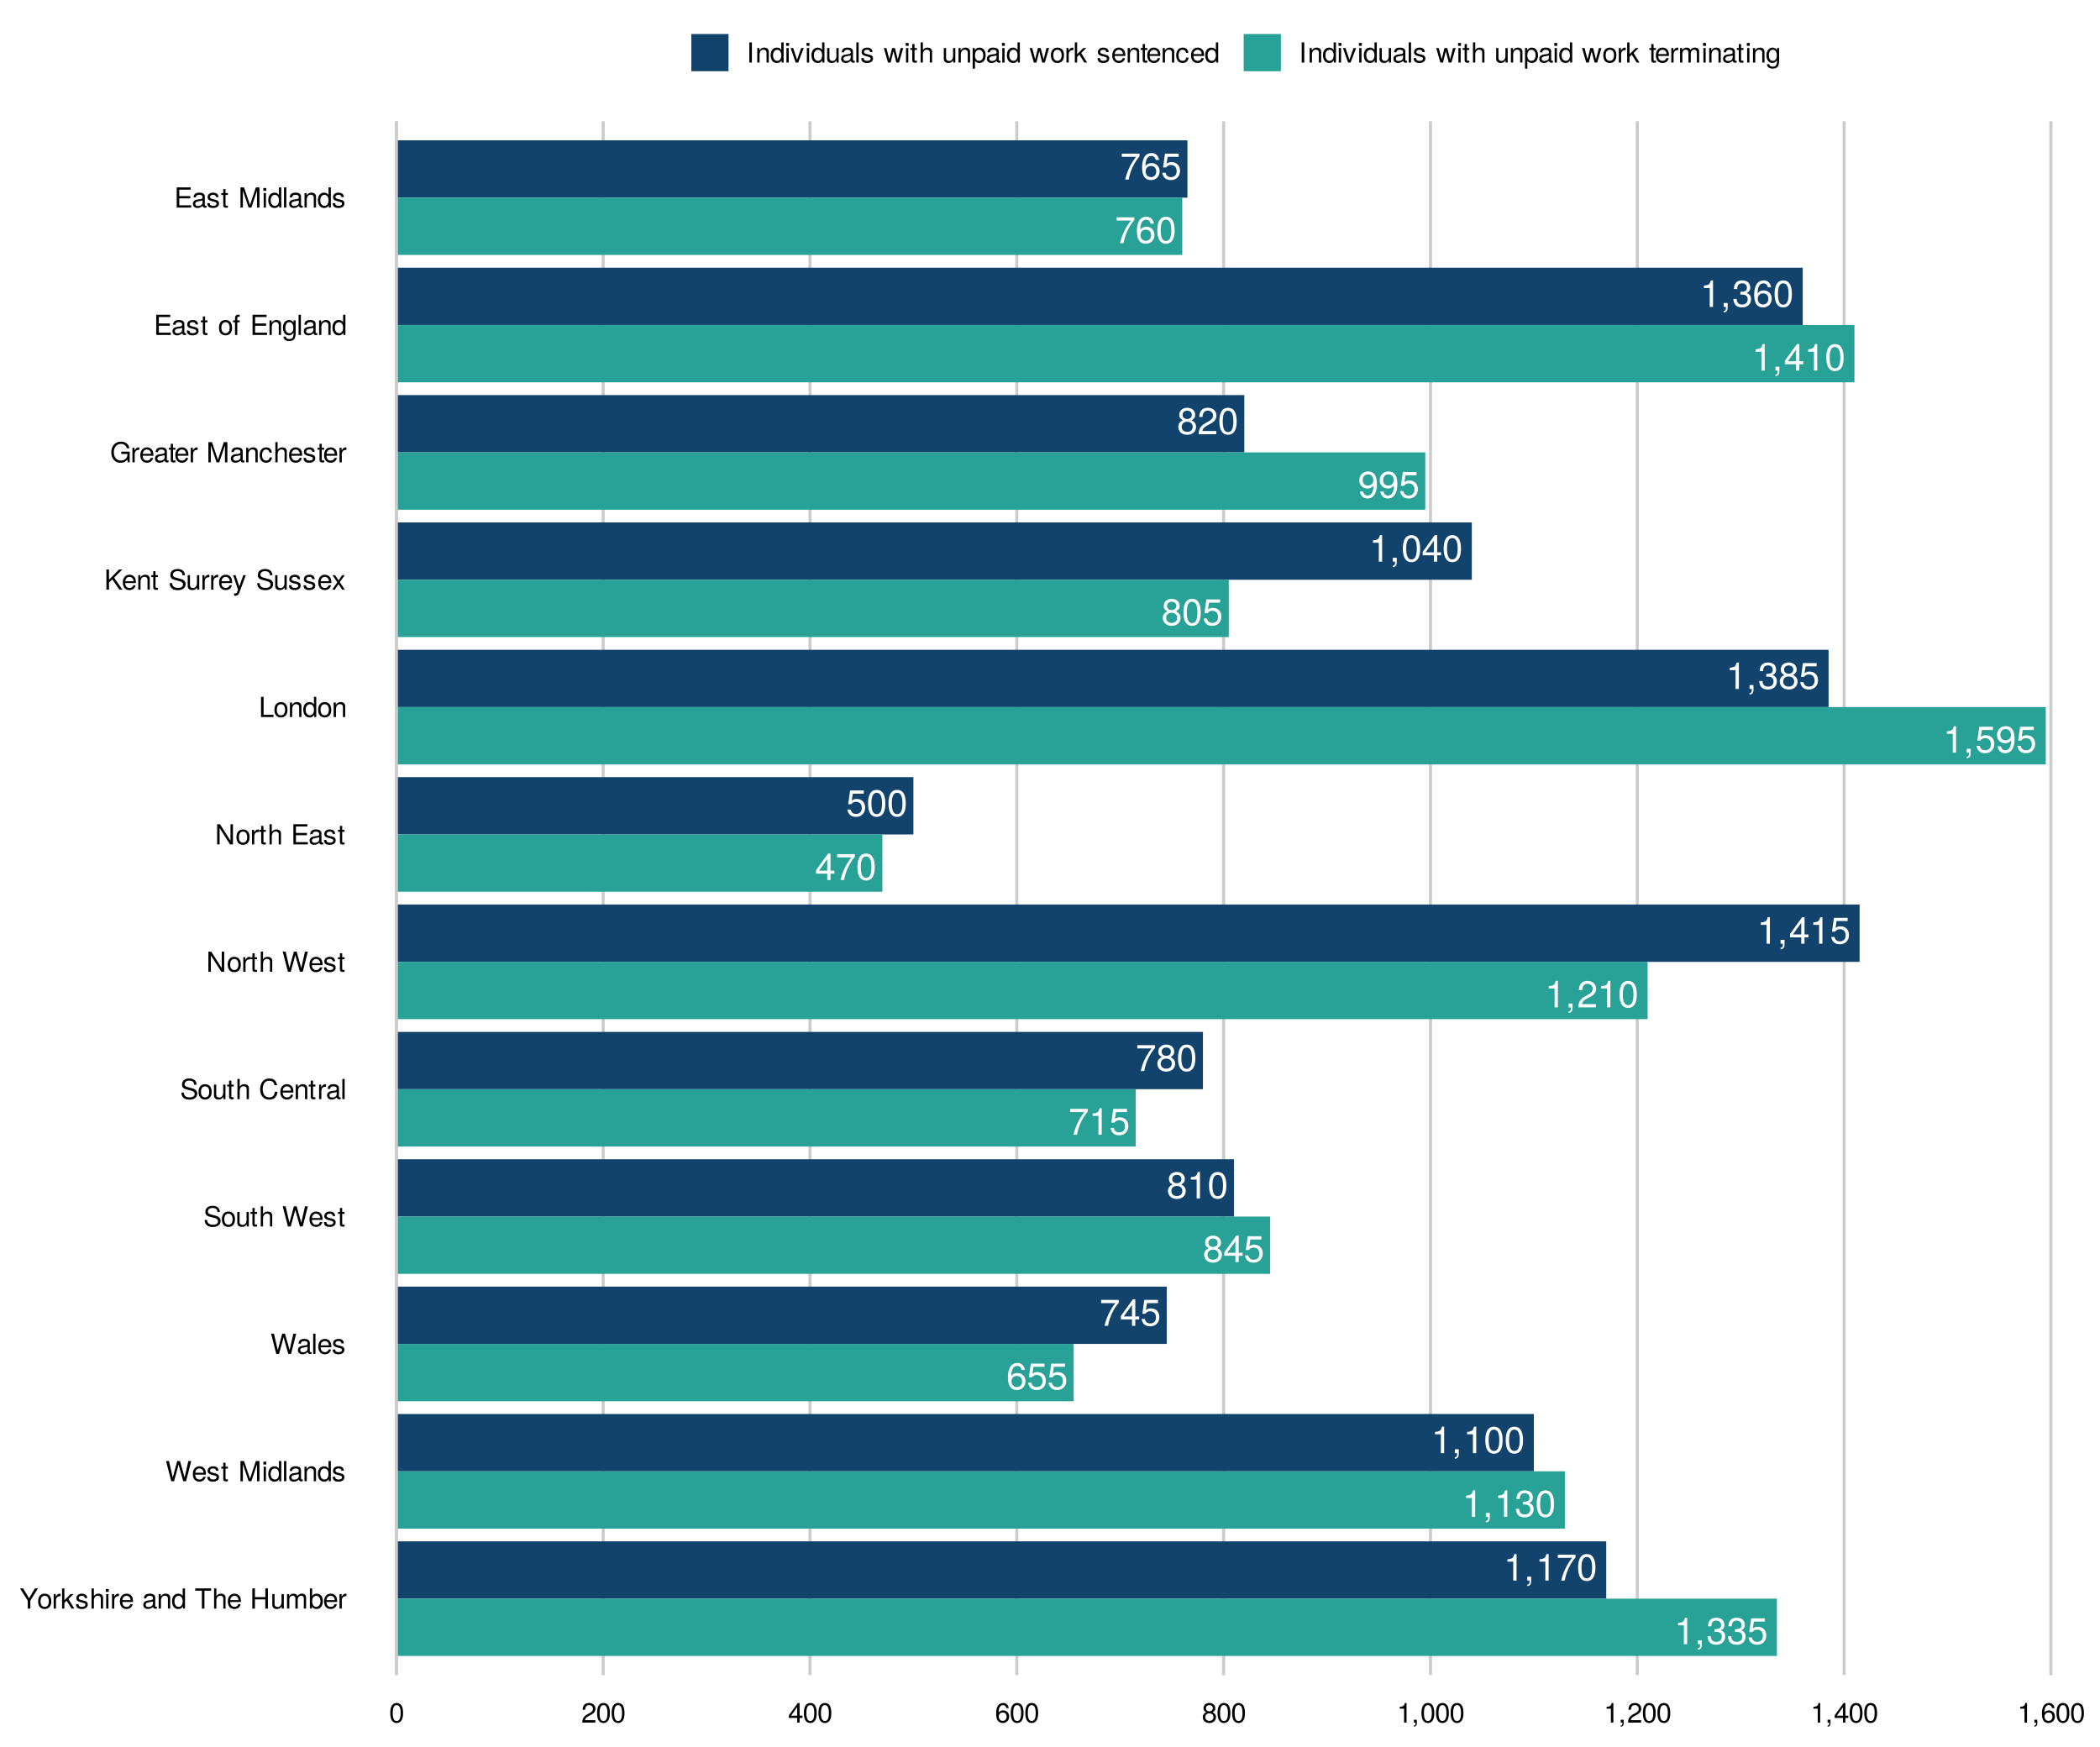 <?xml version="1.0" encoding="UTF-8"?>
<svg xmlns="http://www.w3.org/2000/svg" xmlns:xlink="http://www.w3.org/1999/xlink" width="720pt" height="599pt" viewBox="0 0 720 599" version="1.1">
<defs>
<g>
<symbol overflow="visible" id="glyph0-0">
<path style="stroke:none;" d=""/>
</symbol>
<symbol overflow="visible" id="glyph0-1">
<path style="stroke:none;" d="M 6.656 -7.938 L 6.656 -8.875 L 0.594 -8.875 L 0.594 -7.766 L 5.484 -7.766 C 3.688 -5.484 2.406 -2.844 1.766 0 L 2.969 0 C 3.469 -2.938 4.75 -5.672 6.656 -7.938 Z M 6.656 -7.938 "/>
</symbol>
<symbol overflow="visible" id="glyph0-2">
<path style="stroke:none;" d="M 6.562 -2.812 C 6.562 -4.5 5.406 -5.641 3.781 -5.641 C 2.891 -5.641 2.188 -5.297 1.703 -4.625 C 1.719 -6.844 2.438 -8.078 3.719 -8.078 C 4.516 -8.078 5.062 -7.578 5.25 -6.703 L 6.375 -6.703 C 6.156 -8.188 5.188 -9.078 3.797 -9.078 C 1.688 -9.078 0.547 -7.297 0.547 -4.141 C 0.547 -1.312 1.516 0.188 3.594 0.188 C 5.328 0.188 6.562 -1.031 6.562 -2.812 Z M 5.406 -2.719 C 5.406 -1.594 4.641 -0.812 3.609 -0.812 C 2.562 -0.812 1.766 -1.625 1.766 -2.797 C 1.766 -3.922 2.531 -4.641 3.641 -4.641 C 4.734 -4.641 5.406 -3.938 5.406 -2.719 Z M 5.406 -2.719 "/>
</symbol>
<symbol overflow="visible" id="glyph0-3">
<path style="stroke:none;" d="M 6.562 -3 C 6.562 -4.797 5.375 -5.969 3.641 -5.969 C 3 -5.969 2.484 -5.812 1.953 -5.422 L 2.312 -7.766 L 6.094 -7.766 L 6.094 -8.875 L 1.406 -8.875 L 0.734 -4.141 L 1.766 -4.141 C 2.297 -4.766 2.719 -4.984 3.422 -4.984 C 4.641 -4.984 5.406 -4.203 5.406 -2.859 C 5.406 -1.547 4.656 -0.812 3.422 -0.812 C 2.438 -0.812 1.844 -1.312 1.578 -2.328 L 0.453 -2.328 C 0.812 -0.531 1.844 0.188 3.453 0.188 C 5.281 0.188 6.562 -1.094 6.562 -3 Z M 6.562 -3 "/>
</symbol>
<symbol overflow="visible" id="glyph0-4">
<path style="stroke:none;" d="M 4.438 0 L 4.438 -9.078 L 3.703 -9.078 C 3.297 -7.672 3.047 -7.484 1.312 -7.266 L 1.312 -6.469 L 3.312 -6.469 L 3.312 0 Z M 4.438 0 "/>
</symbol>
<symbol overflow="visible" id="glyph0-5">
<path style="stroke:none;" d="M 2.453 0.203 L 2.453 -1.328 L 1.109 -1.328 L 1.109 0 L 1.875 0 L 1.875 0.234 C 1.875 1.109 1.719 1.375 1.109 1.391 L 1.109 1.875 C 2.016 1.875 2.453 1.312 2.453 0.203 Z M 2.453 0.203 "/>
</symbol>
<symbol overflow="visible" id="glyph0-6">
<path style="stroke:none;" d="M 6.469 -2.641 C 6.469 -3.734 6.031 -4.375 4.938 -4.75 C 5.781 -5.078 6.203 -5.672 6.203 -6.578 C 6.203 -8.141 5.172 -9.078 3.438 -9.078 C 1.609 -9.078 0.641 -8.078 0.594 -6.141 L 1.734 -6.141 C 1.75 -7.484 2.297 -8.094 3.453 -8.094 C 4.453 -8.094 5.062 -7.5 5.062 -6.547 C 5.062 -5.562 4.625 -5.172 2.828 -5.172 L 2.828 -4.219 L 3.438 -4.219 C 4.688 -4.219 5.328 -3.641 5.328 -2.625 C 5.328 -1.484 4.625 -0.812 3.438 -0.812 C 2.219 -0.812 1.609 -1.422 1.531 -2.734 L 0.406 -2.734 C 0.547 -0.719 1.547 0.188 3.406 0.188 C 5.266 0.188 6.469 -0.922 6.469 -2.641 Z M 6.469 -2.641 "/>
</symbol>
<symbol overflow="visible" id="glyph0-7">
<path style="stroke:none;" d="M 6.484 -4.359 C 6.484 -7.516 5.484 -9.078 3.516 -9.078 C 1.562 -9.078 0.547 -7.484 0.547 -4.438 C 0.547 -1.375 1.578 0.188 3.516 0.188 C 5.438 0.188 6.484 -1.375 6.484 -4.359 Z M 5.344 -4.469 C 5.344 -1.891 4.75 -0.75 3.5 -0.75 C 2.297 -0.75 1.703 -1.938 1.703 -4.422 C 1.703 -6.906 2.297 -8.078 3.516 -8.078 C 4.734 -8.078 5.344 -6.891 5.344 -4.469 Z M 5.344 -4.469 "/>
</symbol>
<symbol overflow="visible" id="glyph0-8">
<path style="stroke:none;" d="M 6.562 -2.562 C 6.562 -3.578 6.047 -4.281 5 -4.766 C 5.938 -5.344 6.25 -5.797 6.25 -6.656 C 6.25 -8.078 5.125 -9.078 3.516 -9.078 C 1.922 -9.078 0.797 -8.078 0.797 -6.656 C 0.797 -5.812 1.094 -5.344 2.016 -4.766 C 0.984 -4.281 0.469 -3.578 0.469 -2.578 C 0.469 -0.906 1.734 0.188 3.516 0.188 C 5.312 0.188 6.562 -0.906 6.562 -2.562 Z M 5.094 -6.625 C 5.094 -5.781 4.469 -5.219 3.516 -5.219 C 2.578 -5.219 1.938 -5.781 1.938 -6.641 C 1.938 -7.516 2.578 -8.078 3.516 -8.078 C 4.484 -8.078 5.094 -7.516 5.094 -6.625 Z M 5.406 -2.547 C 5.406 -1.469 4.641 -0.812 3.5 -0.812 C 2.391 -0.812 1.625 -1.484 1.625 -2.547 C 1.625 -3.609 2.391 -4.281 3.516 -4.281 C 4.641 -4.281 5.406 -3.609 5.406 -2.547 Z M 5.406 -2.547 "/>
</symbol>
<symbol overflow="visible" id="glyph0-9">
<path style="stroke:none;" d="M 6.547 -6.406 C 6.547 -7.953 5.344 -9.078 3.641 -9.078 C 1.781 -9.078 0.703 -8.125 0.641 -5.922 L 1.766 -5.922 C 1.859 -7.453 2.484 -8.094 3.594 -8.094 C 4.625 -8.094 5.391 -7.359 5.391 -6.391 C 5.391 -5.672 4.969 -5.062 4.156 -4.594 L 2.984 -3.922 C 1.094 -2.859 0.531 -2 0.438 0 L 6.469 0 L 6.469 -1.109 L 1.703 -1.109 C 1.812 -1.859 2.234 -2.328 3.344 -2.984 L 4.625 -3.672 C 5.891 -4.344 6.547 -5.297 6.547 -6.406 Z M 6.547 -6.406 "/>
</symbol>
<symbol overflow="visible" id="glyph0-10">
<path style="stroke:none;" d="M 6.656 -2.172 L 6.656 -3.188 L 5.312 -3.188 L 5.312 -9.078 L 4.484 -9.078 L 0.359 -3.359 L 0.359 -2.172 L 4.188 -2.172 L 4.188 0 L 5.312 0 L 5.312 -2.172 Z M 4.188 -3.188 L 1.344 -3.188 L 4.188 -7.156 Z M 4.188 -3.188 "/>
</symbol>
<symbol overflow="visible" id="glyph0-11">
<path style="stroke:none;" d="M 6.516 -4.75 C 6.516 -7.594 5.531 -9.078 3.453 -9.078 C 1.734 -9.078 0.484 -7.844 0.484 -6.062 C 0.484 -4.375 1.641 -3.234 3.281 -3.234 C 4.141 -3.234 4.766 -3.547 5.344 -4.25 C 5.344 -2.031 4.625 -0.812 3.328 -0.812 C 2.531 -0.812 1.984 -1.312 1.797 -2.172 L 0.672 -2.172 C 0.891 -0.688 1.875 0.188 3.25 0.188 C 5.375 0.188 6.516 -1.609 6.516 -4.75 Z M 5.281 -6.094 C 5.281 -4.984 4.5 -4.234 3.406 -4.234 C 2.312 -4.234 1.641 -4.938 1.641 -6.156 C 1.641 -7.312 2.406 -8.094 3.438 -8.094 C 4.484 -8.094 5.281 -7.266 5.281 -6.094 Z M 5.281 -6.094 "/>
</symbol>
<symbol overflow="visible" id="glyph1-0">
<path style="stroke:none;" d=""/>
</symbol>
<symbol overflow="visible" id="glyph1-1">
<path style="stroke:none;" d="M 6.281 -6.922 L 5.219 -6.922 L 3.25 -3.547 L 1.219 -6.922 L 0.125 -6.922 L 2.797 -2.719 L 2.797 0 L 3.672 0 L 3.672 -2.719 Z M 6.281 -6.922 "/>
</symbol>
<symbol overflow="visible" id="glyph1-2">
<path style="stroke:none;" d="M 4.844 -2.453 C 4.844 -4.172 4.016 -5.125 2.578 -5.125 C 1.188 -5.125 0.344 -4.156 0.344 -2.484 C 0.344 -0.812 1.172 0.141 2.594 0.141 C 3.984 0.141 4.844 -0.812 4.844 -2.453 Z M 4.016 -2.453 C 4.016 -1.297 3.469 -0.594 2.594 -0.594 C 1.703 -0.594 1.172 -1.281 1.172 -2.484 C 1.172 -3.688 1.703 -4.391 2.594 -4.391 C 3.484 -4.391 4.016 -3.703 4.016 -2.453 Z M 4.016 -2.453 "/>
</symbol>
<symbol overflow="visible" id="glyph1-3">
<path style="stroke:none;" d="M 3.047 -4.281 L 3.047 -5.094 C 2.922 -5.109 2.844 -5.125 2.75 -5.125 C 2.234 -5.125 1.844 -4.812 1.391 -4.078 L 1.391 -4.984 L 0.672 -4.984 L 0.672 0 L 1.453 0 L 1.453 -2.578 C 1.453 -3.703 1.828 -4.266 3.047 -4.281 Z M 3.047 -4.281 "/>
</symbol>
<symbol overflow="visible" id="glyph1-4">
<path style="stroke:none;" d="M 4.766 0 L 2.734 -3.266 L 4.469 -4.984 L 3.453 -4.984 L 1.344 -2.875 L 1.344 -6.922 L 0.547 -6.922 L 0.547 0 L 1.344 0 L 1.344 -1.938 L 2.109 -2.703 L 3.797 0 Z M 4.766 0 "/>
</symbol>
<symbol overflow="visible" id="glyph1-5">
<path style="stroke:none;" d="M 4.359 -1.391 C 4.359 -2.141 3.938 -2.516 2.953 -2.75 L 2.188 -2.922 C 1.547 -3.078 1.266 -3.281 1.266 -3.641 C 1.266 -4.094 1.688 -4.391 2.328 -4.391 C 2.969 -4.391 3.312 -4.109 3.328 -3.594 L 4.156 -3.594 C 4.156 -4.562 3.5 -5.125 2.359 -5.125 C 1.203 -5.125 0.453 -4.516 0.453 -3.594 C 0.453 -2.828 0.844 -2.453 2.031 -2.172 L 2.766 -1.984 C 3.312 -1.859 3.531 -1.688 3.531 -1.328 C 3.531 -0.859 3.062 -0.594 2.375 -0.594 C 1.656 -0.594 1.266 -0.766 1.156 -1.516 L 0.328 -1.516 C 0.359 -0.375 1 0.141 2.312 0.141 C 3.562 0.141 4.359 -0.438 4.359 -1.391 Z M 4.359 -1.391 "/>
</symbol>
<symbol overflow="visible" id="glyph1-6">
<path style="stroke:none;" d="M 4.609 0 L 4.609 -3.766 C 4.609 -4.594 4.016 -5.125 3.047 -5.125 C 2.344 -5.125 1.922 -4.906 1.453 -4.297 L 1.453 -6.922 L 0.672 -6.922 L 0.672 0 L 1.453 0 L 1.453 -2.75 C 1.453 -3.766 1.984 -4.422 2.797 -4.422 C 3.359 -4.422 3.828 -4.109 3.828 -3.453 L 3.828 0 Z M 4.609 0 "/>
</symbol>
<symbol overflow="visible" id="glyph1-7">
<path style="stroke:none;" d="M 1.453 0 L 1.453 -4.984 L 0.672 -4.984 L 0.672 0 Z M 1.562 -5.734 L 1.562 -6.719 L 0.562 -6.719 L 0.562 -5.734 Z M 1.562 -5.734 "/>
</symbol>
<symbol overflow="visible" id="glyph1-8">
<path style="stroke:none;" d="M 4.875 -2.266 C 4.875 -2.984 4.812 -3.438 4.672 -3.812 C 4.344 -4.625 3.594 -5.125 2.656 -5.125 C 1.266 -5.125 0.375 -4.094 0.375 -2.453 C 0.375 -0.828 1.25 0.141 2.641 0.141 C 3.781 0.141 4.562 -0.5 4.766 -1.516 L 3.969 -1.516 C 3.75 -0.859 3.312 -0.594 2.672 -0.594 C 1.844 -0.594 1.219 -1.125 1.203 -2.266 Z M 4.031 -2.969 C 4.031 -2.969 4.031 -2.922 4.016 -2.906 L 1.219 -2.906 C 1.297 -3.797 1.859 -4.391 2.656 -4.391 C 3.422 -4.391 4.031 -3.75 4.031 -2.969 Z M 4.031 -2.969 "/>
</symbol>
<symbol overflow="visible" id="glyph1-9">
<path style="stroke:none;" d=""/>
</symbol>
<symbol overflow="visible" id="glyph1-10">
<path style="stroke:none;" d="M 5.078 -0.016 L 5.078 -0.625 C 5 -0.594 4.953 -0.594 4.906 -0.594 C 4.641 -0.594 4.484 -0.734 4.484 -0.984 L 4.484 -3.766 C 4.484 -4.641 3.844 -5.125 2.609 -5.125 C 1.406 -5.125 0.672 -4.656 0.625 -3.5 L 1.422 -3.5 C 1.484 -4.109 1.844 -4.391 2.578 -4.391 C 3.297 -4.391 3.703 -4.125 3.703 -3.641 L 3.703 -3.438 C 3.703 -3.109 3.5 -2.969 2.875 -2.891 C 1.75 -2.75 1.578 -2.703 1.266 -2.578 C 0.688 -2.344 0.406 -1.906 0.406 -1.297 C 0.406 -0.391 1.031 0.141 2.031 0.141 C 2.672 0.141 3.281 -0.125 3.719 -0.594 C 3.812 -0.203 4.156 0.062 4.547 0.062 C 4.703 0.062 4.828 0.047 5.078 -0.016 Z M 3.703 -1.719 C 3.703 -1 2.969 -0.547 2.203 -0.547 C 1.594 -0.547 1.219 -0.766 1.219 -1.312 C 1.219 -1.828 1.578 -2.062 2.422 -2.188 C 3.266 -2.297 3.422 -2.344 3.703 -2.453 Z M 3.703 -1.719 "/>
</symbol>
<symbol overflow="visible" id="glyph1-11">
<path style="stroke:none;" d="M 4.625 0 L 4.625 -3.766 C 4.625 -4.594 4.016 -5.125 3.047 -5.125 C 2.312 -5.125 1.828 -4.828 1.391 -4.141 L 1.391 -4.984 L 0.672 -4.984 L 0.672 0 L 1.453 0 L 1.453 -2.75 C 1.453 -3.766 2 -4.422 2.812 -4.422 C 3.438 -4.422 3.844 -4.047 3.844 -3.453 L 3.844 0 Z M 4.625 0 "/>
</symbol>
<symbol overflow="visible" id="glyph1-12">
<path style="stroke:none;" d="M 4.703 0 L 4.703 -6.922 L 3.906 -6.922 L 3.906 -4.344 C 3.578 -4.859 3.047 -5.125 2.391 -5.125 C 1.094 -5.125 0.25 -4.125 0.25 -2.531 C 0.25 -0.859 1.078 0.141 2.406 0.141 C 3.094 0.141 3.578 -0.109 4 -0.734 L 4 0 Z M 3.906 -2.469 C 3.906 -1.328 3.359 -0.594 2.531 -0.594 C 1.656 -0.594 1.078 -1.328 1.078 -2.484 C 1.078 -3.641 1.656 -4.375 2.516 -4.375 C 3.375 -4.375 3.906 -3.625 3.906 -2.469 Z M 3.906 -2.469 "/>
</symbol>
<symbol overflow="visible" id="glyph1-13">
<path style="stroke:none;" d="M 5.641 -6.141 L 5.641 -6.922 L 0.203 -6.922 L 0.203 -6.141 L 2.484 -6.141 L 2.484 0 L 3.359 0 L 3.359 -6.141 Z M 5.641 -6.141 "/>
</symbol>
<symbol overflow="visible" id="glyph1-14">
<path style="stroke:none;" d="M 6.125 0 L 6.125 -6.922 L 5.234 -6.922 L 5.234 -3.938 L 1.672 -3.938 L 1.672 -6.922 L 0.781 -6.922 L 0.781 0 L 1.672 0 L 1.672 -3.156 L 5.234 -3.156 L 5.234 0 Z M 6.125 0 "/>
</symbol>
<symbol overflow="visible" id="glyph1-15">
<path style="stroke:none;" d="M 4.578 0 L 4.578 -4.984 L 3.797 -4.984 L 3.797 -2.234 C 3.797 -1.219 3.266 -0.547 2.438 -0.547 C 1.812 -0.547 1.406 -0.938 1.406 -1.531 L 1.406 -4.984 L 0.625 -4.984 L 0.625 -1.219 C 0.625 -0.391 1.234 0.141 2.203 0.141 C 2.938 0.141 3.406 -0.109 3.859 -0.766 L 3.859 0 Z M 4.578 0 "/>
</symbol>
<symbol overflow="visible" id="glyph1-16">
<path style="stroke:none;" d="M 7.219 0 L 7.219 -3.734 C 7.219 -4.625 6.719 -5.125 5.797 -5.125 C 5.125 -5.125 4.734 -4.922 4.266 -4.359 C 3.969 -4.891 3.578 -5.125 2.922 -5.125 C 2.266 -5.125 1.828 -4.875 1.391 -4.281 L 1.391 -4.984 L 0.672 -4.984 L 0.672 0 L 1.469 0 L 1.469 -3.125 C 1.469 -3.844 1.984 -4.422 2.625 -4.422 C 3.219 -4.422 3.547 -4.062 3.547 -3.422 L 3.547 0 L 4.344 0 L 4.344 -3.125 C 4.344 -3.844 4.875 -4.422 5.516 -4.422 C 6.094 -4.422 6.438 -4.062 6.438 -3.422 L 6.438 0 Z M 7.219 0 "/>
</symbol>
<symbol overflow="visible" id="glyph1-17">
<path style="stroke:none;" d="M 4.969 -2.547 C 4.969 -4.156 4.156 -5.125 2.844 -5.125 C 2.156 -5.125 1.672 -4.859 1.297 -4.297 L 1.297 -6.922 L 0.516 -6.922 L 0.516 0 L 1.219 0 L 1.219 -0.719 C 1.609 -0.141 2.109 0.141 2.797 0.141 C 4.109 0.141 4.969 -0.938 4.969 -2.547 Z M 4.141 -2.5 C 4.141 -1.375 3.547 -0.594 2.688 -0.594 C 1.859 -0.594 1.297 -1.359 1.297 -2.484 C 1.297 -3.656 1.859 -4.422 2.688 -4.375 C 3.578 -4.375 4.141 -3.609 4.141 -2.5 Z M 4.141 -2.5 "/>
</symbol>
<symbol overflow="visible" id="glyph1-18">
<path style="stroke:none;" d="M 8.828 -6.922 L 7.844 -6.922 L 6.562 -1.297 L 4.984 -6.922 L 4.031 -6.922 L 2.5 -1.297 L 1.203 -6.922 L 0.203 -6.922 L 1.984 0 L 2.953 0 L 4.5 -5.688 L 6.094 0 L 7.062 0 Z M 8.828 -6.922 "/>
</symbol>
<symbol overflow="visible" id="glyph1-19">
<path style="stroke:none;" d="M 2.406 0 L 2.406 -0.672 C 2.312 -0.641 2.188 -0.625 2.031 -0.625 C 1.688 -0.625 1.594 -0.719 1.594 -1.078 L 1.594 -4.328 L 2.406 -4.328 L 2.406 -4.984 L 1.594 -4.984 L 1.594 -6.344 L 0.812 -6.344 L 0.812 -4.984 L 0.141 -4.984 L 0.141 -4.328 L 0.812 -4.328 L 0.812 -0.719 C 0.812 -0.219 1.156 0.062 1.766 0.062 C 1.953 0.062 2.141 0.047 2.406 0 Z M 2.406 0 "/>
</symbol>
<symbol overflow="visible" id="glyph1-20">
<path style="stroke:none;" d="M 7.234 0 L 7.234 -6.922 L 6 -6.922 L 3.984 -0.891 L 1.938 -6.922 L 0.719 -6.922 L 0.719 0 L 1.547 0 L 1.547 -5.797 L 3.516 0 L 4.453 0 L 6.391 -5.797 L 6.391 0 Z M 7.234 0 "/>
</symbol>
<symbol overflow="visible" id="glyph1-21">
<path style="stroke:none;" d="M 1.438 0 L 1.438 -6.922 L 0.641 -6.922 L 0.641 0 Z M 1.438 0 "/>
</symbol>
<symbol overflow="visible" id="glyph1-22">
<path style="stroke:none;" d="M 5.906 -1.906 C 5.906 -2.75 5.375 -3.375 4.422 -3.641 L 2.688 -4.109 C 1.859 -4.328 1.547 -4.594 1.547 -5.125 C 1.547 -5.828 2.172 -6.359 3.094 -6.359 C 4.203 -6.359 4.828 -5.859 4.828 -4.953 L 5.656 -4.953 C 5.656 -6.312 4.719 -7.094 3.125 -7.094 C 1.609 -7.094 0.672 -6.266 0.672 -5 C 0.672 -4.156 1.109 -3.625 2.031 -3.391 L 3.75 -2.938 C 4.609 -2.703 5.016 -2.359 5.016 -1.812 C 5.016 -1.047 4.453 -0.609 3.25 -0.609 C 1.938 -0.609 1.297 -1.266 1.297 -2.25 L 0.453 -2.25 C 0.453 -0.625 1.562 0.172 3.188 0.172 C 4.953 0.172 5.906 -0.672 5.906 -1.906 Z M 5.906 -1.906 "/>
</symbol>
<symbol overflow="visible" id="glyph1-23">
<path style="stroke:none;" d="M 6.438 -2.531 L 5.516 -2.531 C 5.312 -1.219 4.766 -0.609 3.594 -0.609 C 2.219 -0.609 1.344 -1.656 1.344 -3.391 C 1.344 -5.172 2.172 -6.312 3.516 -6.312 C 4.594 -6.312 5.172 -5.828 5.391 -4.781 L 6.281 -4.781 C 6.016 -6.297 5.141 -7.094 3.625 -7.094 C 1.516 -7.094 0.453 -5.406 0.453 -3.375 C 0.453 -1.359 1.547 0.172 3.578 0.172 C 5.266 0.172 6.219 -0.719 6.438 -2.531 Z M 6.438 -2.531 "/>
</symbol>
<symbol overflow="visible" id="glyph1-24">
<path style="stroke:none;" d="M 6.141 0 L 6.141 -6.922 L 5.297 -6.922 L 5.297 -1.266 L 1.688 -6.922 L 0.719 -6.922 L 0.719 0 L 1.562 0 L 1.562 -5.609 L 5.141 0 Z M 6.141 0 "/>
</symbol>
<symbol overflow="visible" id="glyph1-25">
<path style="stroke:none;" d="M 5.828 0 L 5.828 -0.781 L 1.734 -0.781 L 1.734 -3.156 L 5.516 -3.156 L 5.516 -3.938 L 1.734 -3.938 L 1.734 -6.141 L 5.656 -6.141 L 5.656 -6.922 L 0.859 -6.922 L 0.859 0 Z M 5.828 0 "/>
</symbol>
<symbol overflow="visible" id="glyph1-26">
<path style="stroke:none;" d="M 5.062 0 L 5.062 -0.781 L 1.641 -0.781 L 1.641 -6.922 L 0.766 -6.922 L 0.766 0 Z M 5.062 0 "/>
</symbol>
<symbol overflow="visible" id="glyph1-27">
<path style="stroke:none;" d="M 6.25 0 L 3.406 -4.109 L 6.219 -6.922 L 5.078 -6.922 L 1.641 -3.422 L 1.641 -6.922 L 0.75 -6.922 L 0.75 0 L 1.641 0 L 1.641 -2.422 L 2.766 -3.547 L 5.203 0 Z M 6.25 0 "/>
</symbol>
<symbol overflow="visible" id="glyph1-28">
<path style="stroke:none;" d="M 4.547 -4.984 L 3.688 -4.984 L 2.312 -1.109 L 1.031 -4.984 L 0.188 -4.984 L 1.875 0.016 L 1.562 0.812 C 1.438 1.156 1.266 1.297 0.938 1.297 C 0.812 1.297 0.688 1.266 0.516 1.234 L 0.516 1.953 C 0.672 2.031 0.844 2.078 1.047 2.078 C 1.609 2.078 2.062 1.75 2.328 1.047 Z M 4.547 -4.984 "/>
</symbol>
<symbol overflow="visible" id="glyph1-29">
<path style="stroke:none;" d="M 4.5 0 L 2.781 -2.578 L 4.453 -4.984 L 3.547 -4.984 L 2.359 -3.172 L 1.156 -4.984 L 0.25 -4.984 L 1.922 -2.531 L 0.156 0 L 1.062 0 L 2.328 -1.906 L 3.578 0 Z M 4.5 0 "/>
</symbol>
<symbol overflow="visible" id="glyph1-30">
<path style="stroke:none;" d="M 6.734 0 L 6.734 -3.656 L 3.844 -3.656 L 3.844 -2.875 L 5.953 -2.875 L 5.953 -2.688 C 5.953 -1.453 5.047 -0.609 3.781 -0.609 C 2.219 -0.609 1.297 -1.75 1.297 -3.438 C 1.297 -5.141 2.266 -6.312 3.734 -6.312 C 4.781 -6.312 5.547 -5.719 5.734 -4.828 L 6.641 -4.828 C 6.391 -6.234 5.328 -7.094 3.75 -7.094 C 1.625 -7.094 0.422 -5.469 0.422 -3.391 C 0.422 -1.266 1.719 0.172 3.594 0.172 C 4.531 0.172 5.281 -0.156 5.953 -0.906 L 6.172 0 Z M 6.734 0 "/>
</symbol>
<symbol overflow="visible" id="glyph1-31">
<path style="stroke:none;" d="M 4.531 -1.703 L 3.734 -1.703 C 3.594 -0.906 3.188 -0.594 2.516 -0.594 C 1.641 -0.594 1.125 -1.266 1.125 -2.438 C 1.125 -3.688 1.641 -4.391 2.5 -4.391 C 3.156 -4.391 3.578 -4 3.672 -3.312 L 4.469 -3.312 C 4.375 -4.516 3.625 -5.125 2.516 -5.125 C 1.172 -5.125 0.297 -4.094 0.297 -2.438 C 0.297 -0.844 1.156 0.141 2.5 0.141 C 3.688 0.141 4.438 -0.562 4.531 -1.703 Z M 4.531 -1.703 "/>
</symbol>
<symbol overflow="visible" id="glyph1-32">
<path style="stroke:none;" d="M 2.453 -4.328 L 2.453 -4.984 L 1.625 -4.984 L 1.625 -5.75 C 1.625 -6.094 1.812 -6.266 2.172 -6.266 C 2.234 -6.266 2.266 -6.266 2.453 -6.25 L 2.453 -6.906 C 2.266 -6.938 2.172 -6.953 2 -6.953 C 1.266 -6.953 0.844 -6.531 0.844 -5.828 L 0.844 -4.984 L 0.172 -4.984 L 0.172 -4.328 L 0.844 -4.328 L 0.844 0 L 1.625 0 L 1.625 -4.328 Z M 2.453 -4.328 "/>
</symbol>
<symbol overflow="visible" id="glyph1-33">
<path style="stroke:none;" d="M 4.641 -0.812 L 4.641 -4.984 L 3.906 -4.984 L 3.906 -4.25 C 3.516 -4.844 3.031 -5.125 2.391 -5.125 C 1.125 -5.125 0.281 -4.062 0.281 -2.438 C 0.281 -0.875 1.156 0.141 2.328 0.141 C 2.953 0.141 3.391 -0.125 3.906 -0.75 L 3.906 -0.422 C 3.906 0.906 3.375 1.406 2.453 1.406 C 1.828 1.406 1.344 1.172 1.25 0.562 L 0.438 0.562 C 0.516 1.516 1.25 2.078 2.422 2.078 C 3.984 2.078 4.641 1.375 4.641 -0.812 Z M 3.844 -2.453 C 3.844 -1.266 3.328 -0.594 2.484 -0.594 C 1.625 -0.594 1.109 -1.281 1.109 -2.484 C 1.109 -3.688 1.641 -4.391 2.484 -4.391 C 3.328 -4.391 3.844 -3.672 3.844 -2.453 Z M 3.844 -2.453 "/>
</symbol>
<symbol overflow="visible" id="glyph1-34">
<path style="stroke:none;" d="M 4.812 -3.234 C 4.812 -5.578 4.078 -6.734 2.609 -6.734 C 1.156 -6.734 0.406 -5.562 0.406 -3.297 C 0.406 -1.031 1.172 0.141 2.609 0.141 C 4.031 0.141 4.812 -1.031 4.812 -3.234 Z M 3.969 -3.312 C 3.969 -1.406 3.531 -0.547 2.594 -0.547 C 1.703 -0.547 1.266 -1.438 1.266 -3.281 C 1.266 -5.125 1.703 -6 2.609 -6 C 3.516 -6 3.969 -5.125 3.969 -3.312 Z M 3.969 -3.312 "/>
</symbol>
<symbol overflow="visible" id="glyph1-35">
<path style="stroke:none;" d="M 4.859 -4.766 C 4.859 -5.906 3.969 -6.734 2.703 -6.734 C 1.328 -6.734 0.516 -6.031 0.469 -4.406 L 1.312 -4.406 C 1.375 -5.531 1.844 -6 2.672 -6 C 3.422 -6 4 -5.469 4 -4.734 C 4 -4.203 3.688 -3.75 3.094 -3.406 L 2.219 -2.922 C 0.812 -2.125 0.406 -1.484 0.328 0 L 4.812 0 L 4.812 -0.828 L 1.266 -0.828 C 1.344 -1.375 1.656 -1.734 2.484 -2.219 L 3.422 -2.719 C 4.375 -3.234 4.859 -3.938 4.859 -4.766 Z M 4.859 -4.766 "/>
</symbol>
<symbol overflow="visible" id="glyph1-36">
<path style="stroke:none;" d="M 4.938 -1.609 L 4.938 -2.359 L 3.938 -2.359 L 3.938 -6.734 L 3.328 -6.734 L 0.266 -2.5 L 0.266 -1.609 L 3.109 -1.609 L 3.109 0 L 3.938 0 L 3.938 -1.609 Z M 3.109 -2.359 L 1 -2.359 L 3.109 -5.312 Z M 3.109 -2.359 "/>
</symbol>
<symbol overflow="visible" id="glyph1-37">
<path style="stroke:none;" d="M 4.875 -2.094 C 4.875 -3.344 4.016 -4.188 2.812 -4.188 C 2.141 -4.188 1.625 -3.938 1.266 -3.438 C 1.266 -5.078 1.812 -6 2.766 -6 C 3.359 -6 3.766 -5.625 3.891 -4.984 L 4.734 -4.984 C 4.562 -6.078 3.844 -6.734 2.828 -6.734 C 1.25 -6.734 0.406 -5.422 0.406 -3.062 C 0.406 -0.969 1.125 0.141 2.672 0.141 C 3.953 0.141 4.875 -0.766 4.875 -2.094 Z M 4.016 -2.031 C 4.016 -1.172 3.453 -0.594 2.672 -0.594 C 1.906 -0.594 1.312 -1.203 1.312 -2.078 C 1.312 -2.906 1.875 -3.453 2.703 -3.453 C 3.516 -3.453 4.016 -2.922 4.016 -2.031 Z M 4.016 -2.031 "/>
</symbol>
<symbol overflow="visible" id="glyph1-38">
<path style="stroke:none;" d="M 4.875 -1.906 C 4.875 -2.656 4.5 -3.172 3.719 -3.547 C 4.406 -3.969 4.641 -4.297 4.641 -4.938 C 4.641 -6 3.812 -6.734 2.609 -6.734 C 1.422 -6.734 0.594 -6 0.594 -4.938 C 0.594 -4.312 0.812 -3.969 1.5 -3.547 C 0.734 -3.172 0.344 -2.656 0.344 -1.906 C 0.344 -0.672 1.281 0.141 2.609 0.141 C 3.938 0.141 4.875 -0.672 4.875 -1.906 Z M 3.781 -4.922 C 3.781 -4.297 3.312 -3.875 2.609 -3.875 C 1.906 -3.875 1.438 -4.297 1.438 -4.938 C 1.438 -5.578 1.906 -6 2.609 -6 C 3.328 -6 3.781 -5.578 3.781 -4.922 Z M 4.016 -1.891 C 4.016 -1.094 3.453 -0.594 2.594 -0.594 C 1.781 -0.594 1.203 -1.109 1.203 -1.891 C 1.203 -2.672 1.781 -3.172 2.609 -3.172 C 3.453 -3.172 4.016 -2.672 4.016 -1.891 Z M 4.016 -1.891 "/>
</symbol>
<symbol overflow="visible" id="glyph1-39">
<path style="stroke:none;" d="M 3.297 0 L 3.297 -6.734 L 2.75 -6.734 C 2.453 -5.703 2.266 -5.562 0.969 -5.391 L 0.969 -4.797 L 2.453 -4.797 L 2.453 0 Z M 3.297 0 "/>
</symbol>
<symbol overflow="visible" id="glyph1-40">
<path style="stroke:none;" d="M 1.828 0.156 L 1.828 -0.984 L 0.828 -0.984 L 0.828 0 L 1.391 0 L 1.391 0.172 C 1.391 0.828 1.266 1.016 0.828 1.031 L 0.828 1.391 C 1.484 1.391 1.828 0.969 1.828 0.156 Z M 1.828 0.156 "/>
</symbol>
<symbol overflow="visible" id="glyph1-41">
<path style="stroke:none;" d="M 1.828 0 L 1.828 -6.922 L 0.953 -6.922 L 0.953 0 Z M 1.828 0 "/>
</symbol>
<symbol overflow="visible" id="glyph1-42">
<path style="stroke:none;" d="M 4.609 -4.984 L 3.719 -4.984 L 2.312 -0.938 L 0.984 -4.984 L 0.094 -4.984 L 1.844 0 L 2.703 0 Z M 4.609 -4.984 "/>
</symbol>
<symbol overflow="visible" id="glyph1-43">
<path style="stroke:none;" d="M 6.719 -4.984 L 5.828 -4.984 L 4.844 -1.109 L 3.859 -4.984 L 2.891 -4.984 L 1.953 -1.109 L 0.938 -4.984 L 0.062 -4.984 L 1.5 0 L 2.391 0 L 3.359 -3.906 L 4.359 0 L 5.266 0 Z M 6.719 -4.984 "/>
</symbol>
<symbol overflow="visible" id="glyph1-44">
<path style="stroke:none;" d="M 4.969 -2.438 C 4.969 -4.109 4.156 -5.125 2.828 -5.125 C 2.156 -5.125 1.609 -4.812 1.25 -4.234 L 1.25 -4.984 L 0.516 -4.984 L 0.516 2.078 L 1.312 2.078 L 1.312 -0.594 C 1.734 -0.078 2.188 0.141 2.844 0.141 C 4.125 0.141 4.969 -0.859 4.969 -2.438 Z M 4.141 -2.453 C 4.141 -1.328 3.562 -0.594 2.703 -0.594 C 1.859 -0.594 1.312 -1.281 1.312 -2.453 C 1.312 -3.625 1.859 -4.375 2.703 -4.375 C 3.578 -4.375 4.141 -3.641 4.141 -2.453 Z M 4.141 -2.453 "/>
</symbol>
</g>
<clipPath id="clip1">
  <path d="M 135.891 41.57 L 137 41.57 L 137 574.379 L 135.891 574.379 Z M 135.891 41.57 "/>
</clipPath>
<clipPath id="clip2">
  <path d="M 206 41.57 L 208 41.57 L 208 574.379 L 206 574.379 Z M 206 41.57 "/>
</clipPath>
<clipPath id="clip3">
  <path d="M 277 41.57 L 279 41.57 L 279 574.379 L 277 574.379 Z M 277 41.57 "/>
</clipPath>
<clipPath id="clip4">
  <path d="M 348 41.57 L 350 41.57 L 350 574.379 L 348 574.379 Z M 348 41.57 "/>
</clipPath>
<clipPath id="clip5">
  <path d="M 419 41.57 L 421 41.57 L 421 574.379 L 419 574.379 Z M 419 41.57 "/>
</clipPath>
<clipPath id="clip6">
  <path d="M 489 41.57 L 491 41.57 L 491 574.379 L 489 574.379 Z M 489 41.57 "/>
</clipPath>
<clipPath id="clip7">
  <path d="M 560 41.57 L 562 41.57 L 562 574.379 L 560 574.379 Z M 560 41.57 "/>
</clipPath>
<clipPath id="clip8">
  <path d="M 631 41.57 L 633 41.57 L 633 574.379 L 631 574.379 Z M 631 41.57 "/>
</clipPath>
<clipPath id="clip9">
  <path d="M 702 41.57 L 704 41.57 L 704 574.379 L 702 574.379 Z M 702 41.57 "/>
</clipPath>
<clipPath id="clip10">
  <path d="M 135.891 48 L 408 48 L 408 68 L 135.891 68 Z M 135.891 48 "/>
</clipPath>
<clipPath id="clip11">
  <path d="M 135.891 91 L 619 91 L 619 112 L 135.891 112 Z M 135.891 91 "/>
</clipPath>
<clipPath id="clip12">
  <path d="M 135.891 135 L 427 135 L 427 156 L 135.891 156 Z M 135.891 135 "/>
</clipPath>
<clipPath id="clip13">
  <path d="M 135.891 179 L 505 179 L 505 199 L 135.891 199 Z M 135.891 179 "/>
</clipPath>
<clipPath id="clip14">
  <path d="M 135.891 222 L 627 222 L 627 243 L 135.891 243 Z M 135.891 222 "/>
</clipPath>
<clipPath id="clip15">
  <path d="M 135.891 266 L 314 266 L 314 287 L 135.891 287 Z M 135.891 266 "/>
</clipPath>
<clipPath id="clip16">
  <path d="M 135.891 310 L 638 310 L 638 330 L 135.891 330 Z M 135.891 310 "/>
</clipPath>
<clipPath id="clip17">
  <path d="M 135.891 353 L 413 353 L 413 374 L 135.891 374 Z M 135.891 353 "/>
</clipPath>
<clipPath id="clip18">
  <path d="M 135.891 397 L 424 397 L 424 418 L 135.891 418 Z M 135.891 397 "/>
</clipPath>
<clipPath id="clip19">
  <path d="M 135.891 441 L 401 441 L 401 461 L 135.891 461 Z M 135.891 441 "/>
</clipPath>
<clipPath id="clip20">
  <path d="M 135.891 484 L 526 484 L 526 505 L 135.891 505 Z M 135.891 484 "/>
</clipPath>
<clipPath id="clip21">
  <path d="M 135.891 528 L 551 528 L 551 549 L 135.891 549 Z M 135.891 528 "/>
</clipPath>
<clipPath id="clip22">
  <path d="M 135.891 67 L 406 67 L 406 88 L 135.891 88 Z M 135.891 67 "/>
</clipPath>
<clipPath id="clip23">
  <path d="M 135.891 111 L 636 111 L 636 132 L 135.891 132 Z M 135.891 111 "/>
</clipPath>
<clipPath id="clip24">
  <path d="M 135.891 155 L 489 155 L 489 175 L 135.891 175 Z M 135.891 155 "/>
</clipPath>
<clipPath id="clip25">
  <path d="M 135.891 198 L 422 198 L 422 219 L 135.891 219 Z M 135.891 198 "/>
</clipPath>
<clipPath id="clip26">
  <path d="M 135.891 242 L 702 242 L 702 263 L 135.891 263 Z M 135.891 242 "/>
</clipPath>
<clipPath id="clip27">
  <path d="M 135.891 286 L 303 286 L 303 306 L 135.891 306 Z M 135.891 286 "/>
</clipPath>
<clipPath id="clip28">
  <path d="M 135.891 329 L 565 329 L 565 350 L 135.891 350 Z M 135.891 329 "/>
</clipPath>
<clipPath id="clip29">
  <path d="M 135.891 373 L 390 373 L 390 394 L 135.891 394 Z M 135.891 373 "/>
</clipPath>
<clipPath id="clip30">
  <path d="M 135.891 417 L 436 417 L 436 437 L 135.891 437 Z M 135.891 417 "/>
</clipPath>
<clipPath id="clip31">
  <path d="M 135.891 460 L 369 460 L 369 481 L 135.891 481 Z M 135.891 460 "/>
</clipPath>
<clipPath id="clip32">
  <path d="M 135.891 504 L 537 504 L 537 525 L 135.891 525 Z M 135.891 504 "/>
</clipPath>
<clipPath id="clip33">
  <path d="M 135.891 548 L 610 548 L 610 568 L 135.891 568 Z M 135.891 548 "/>
</clipPath>
</defs>
<g id="surface9759">
<rect x="0" y="0" width="720" height="599" style="fill:rgb(100%,100%,100%);fill-opacity:1;stroke:none;"/>
<rect x="0" y="0" width="720" height="599" style="fill:rgb(100%,100%,100%);fill-opacity:1;stroke:none;"/>
<path style="fill:none;stroke-width:1.067;stroke-linecap:round;stroke-linejoin:round;stroke:rgb(100%,100%,100%);stroke-opacity:1;stroke-miterlimit:10;" d="M 0 599 L 720 599 L 720 0 L 0 0 Z M 0 599 "/>
<g clip-path="url(#clip1)" clip-rule="nonzero">
<path style="fill:none;stroke-width:1.067;stroke-linecap:butt;stroke-linejoin:round;stroke:rgb(80%,80%,80%);stroke-opacity:1;stroke-miterlimit:10;" d="M 135.891 574.379 L 135.891 41.57 "/>
</g>
<g clip-path="url(#clip2)" clip-rule="nonzero">
<path style="fill:none;stroke-width:1.067;stroke-linecap:butt;stroke-linejoin:round;stroke:rgb(80%,80%,80%);stroke-opacity:1;stroke-miterlimit:10;" d="M 206.801 574.379 L 206.801 41.57 "/>
</g>
<g clip-path="url(#clip3)" clip-rule="nonzero">
<path style="fill:none;stroke-width:1.067;stroke-linecap:butt;stroke-linejoin:round;stroke:rgb(80%,80%,80%);stroke-opacity:1;stroke-miterlimit:10;" d="M 277.711 574.379 L 277.711 41.57 "/>
</g>
<g clip-path="url(#clip4)" clip-rule="nonzero">
<path style="fill:none;stroke-width:1.067;stroke-linecap:butt;stroke-linejoin:round;stroke:rgb(80%,80%,80%);stroke-opacity:1;stroke-miterlimit:10;" d="M 348.625 574.379 L 348.625 41.57 "/>
</g>
<g clip-path="url(#clip5)" clip-rule="nonzero">
<path style="fill:none;stroke-width:1.067;stroke-linecap:butt;stroke-linejoin:round;stroke:rgb(80%,80%,80%);stroke-opacity:1;stroke-miterlimit:10;" d="M 419.535 574.379 L 419.535 41.57 "/>
</g>
<g clip-path="url(#clip6)" clip-rule="nonzero">
<path style="fill:none;stroke-width:1.067;stroke-linecap:butt;stroke-linejoin:round;stroke:rgb(80%,80%,80%);stroke-opacity:1;stroke-miterlimit:10;" d="M 490.445 574.379 L 490.445 41.57 "/>
</g>
<g clip-path="url(#clip7)" clip-rule="nonzero">
<path style="fill:none;stroke-width:1.067;stroke-linecap:butt;stroke-linejoin:round;stroke:rgb(80%,80%,80%);stroke-opacity:1;stroke-miterlimit:10;" d="M 561.355 574.379 L 561.355 41.57 "/>
</g>
<g clip-path="url(#clip8)" clip-rule="nonzero">
<path style="fill:none;stroke-width:1.067;stroke-linecap:butt;stroke-linejoin:round;stroke:rgb(80%,80%,80%);stroke-opacity:1;stroke-miterlimit:10;" d="M 632.266 574.379 L 632.266 41.57 "/>
</g>
<g clip-path="url(#clip9)" clip-rule="nonzero">
<path style="fill:none;stroke-width:1.067;stroke-linecap:butt;stroke-linejoin:round;stroke:rgb(80%,80%,80%);stroke-opacity:1;stroke-miterlimit:10;" d="M 703.176 574.379 L 703.176 41.57 "/>
</g>
<g clip-path="url(#clip10)" clip-rule="nonzero">
<path style=" stroke:none;fill-rule:nonzero;fill:rgb(7.059%,26.275%,42.745%);fill-opacity:1;" d="M 135.891 67.773 L 407.121 67.773 L 407.121 48.121 L 135.891 48.121 Z M 135.891 67.773 "/>
</g>
<g clip-path="url(#clip11)" clip-rule="nonzero">
<path style=" stroke:none;fill-rule:nonzero;fill:rgb(7.059%,26.275%,42.745%);fill-opacity:1;" d="M 135.891 111.445 L 618.082 111.445 L 618.082 91.793 L 135.891 91.793 Z M 135.891 111.445 "/>
</g>
<g clip-path="url(#clip12)" clip-rule="nonzero">
<path style=" stroke:none;fill-rule:nonzero;fill:rgb(7.059%,26.275%,42.745%);fill-opacity:1;" d="M 135.891 155.121 L 426.625 155.121 L 426.625 135.469 L 135.891 135.469 Z M 135.891 155.121 "/>
</g>
<g clip-path="url(#clip13)" clip-rule="nonzero">
<path style=" stroke:none;fill-rule:nonzero;fill:rgb(7.059%,26.275%,42.745%);fill-opacity:1;" d="M 135.891 198.793 L 504.625 198.793 L 504.625 179.141 L 135.891 179.141 Z M 135.891 198.793 "/>
</g>
<g clip-path="url(#clip14)" clip-rule="nonzero">
<path style=" stroke:none;fill-rule:nonzero;fill:rgb(7.059%,26.275%,42.745%);fill-opacity:1;" d="M 135.891 242.465 L 626.945 242.465 L 626.945 222.812 L 135.891 222.812 Z M 135.891 242.465 "/>
</g>
<g clip-path="url(#clip15)" clip-rule="nonzero">
<path style=" stroke:none;fill-rule:nonzero;fill:rgb(7.059%,26.275%,42.745%);fill-opacity:1;" d="M 135.891 286.137 L 313.168 286.137 L 313.168 266.484 L 135.891 266.484 Z M 135.891 286.137 "/>
</g>
<g clip-path="url(#clip16)" clip-rule="nonzero">
<path style=" stroke:none;fill-rule:nonzero;fill:rgb(7.059%,26.275%,42.745%);fill-opacity:1;" d="M 135.891 329.812 L 637.582 329.812 L 637.582 310.16 L 135.891 310.16 Z M 135.891 329.812 "/>
</g>
<g clip-path="url(#clip17)" clip-rule="nonzero">
<path style=" stroke:none;fill-rule:nonzero;fill:rgb(7.059%,26.275%,42.745%);fill-opacity:1;" d="M 135.891 373.484 L 412.441 373.484 L 412.441 353.832 L 135.891 353.832 Z M 135.891 373.484 "/>
</g>
<g clip-path="url(#clip18)" clip-rule="nonzero">
<path style=" stroke:none;fill-rule:nonzero;fill:rgb(7.059%,26.275%,42.745%);fill-opacity:1;" d="M 135.891 417.156 L 423.078 417.156 L 423.078 397.504 L 135.891 397.504 Z M 135.891 417.156 "/>
</g>
<g clip-path="url(#clip19)" clip-rule="nonzero">
<path style=" stroke:none;fill-rule:nonzero;fill:rgb(7.059%,26.275%,42.745%);fill-opacity:1;" d="M 135.891 460.828 L 400.031 460.828 L 400.031 441.176 L 135.891 441.176 Z M 135.891 460.828 "/>
</g>
<g clip-path="url(#clip20)" clip-rule="nonzero">
<path style=" stroke:none;fill-rule:nonzero;fill:rgb(7.059%,26.275%,42.745%);fill-opacity:1;" d="M 135.891 504.504 L 525.898 504.504 L 525.898 484.852 L 135.891 484.852 Z M 135.891 504.504 "/>
</g>
<g clip-path="url(#clip21)" clip-rule="nonzero">
<path style=" stroke:none;fill-rule:nonzero;fill:rgb(7.059%,26.275%,42.745%);fill-opacity:1;" d="M 135.891 548.176 L 550.715 548.176 L 550.715 528.523 L 135.891 528.523 Z M 135.891 548.176 "/>
</g>
<g clip-path="url(#clip22)" clip-rule="nonzero">
<path style=" stroke:none;fill-rule:nonzero;fill:rgb(15.686%,63.137%,59.216%);fill-opacity:1;" d="M 135.891 87.426 L 405.352 87.426 L 405.352 67.773 L 135.891 67.773 Z M 135.891 87.426 "/>
</g>
<g clip-path="url(#clip23)" clip-rule="nonzero">
<path style=" stroke:none;fill-rule:nonzero;fill:rgb(15.686%,63.137%,59.216%);fill-opacity:1;" d="M 135.891 131.102 L 635.809 131.102 L 635.809 111.449 L 135.891 111.449 Z M 135.891 131.102 "/>
</g>
<g clip-path="url(#clip24)" clip-rule="nonzero">
<path style=" stroke:none;fill-rule:nonzero;fill:rgb(15.686%,63.137%,59.216%);fill-opacity:1;" d="M 135.891 174.773 L 488.668 174.773 L 488.668 155.121 L 135.891 155.121 Z M 135.891 174.773 "/>
</g>
<g clip-path="url(#clip25)" clip-rule="nonzero">
<path style=" stroke:none;fill-rule:nonzero;fill:rgb(15.686%,63.137%,59.216%);fill-opacity:1;" d="M 135.891 218.445 L 421.305 218.445 L 421.305 198.793 L 135.891 198.793 Z M 135.891 218.445 "/>
</g>
<g clip-path="url(#clip26)" clip-rule="nonzero">
<path style=" stroke:none;fill-rule:nonzero;fill:rgb(15.686%,63.137%,59.216%);fill-opacity:1;" d="M 135.891 262.117 L 701.402 262.117 L 701.402 242.465 L 135.891 242.465 Z M 135.891 262.117 "/>
</g>
<g clip-path="url(#clip27)" clip-rule="nonzero">
<path style=" stroke:none;fill-rule:nonzero;fill:rgb(15.686%,63.137%,59.216%);fill-opacity:1;" d="M 135.891 305.789 L 302.531 305.789 L 302.531 286.137 L 135.891 286.137 Z M 135.891 305.789 "/>
</g>
<g clip-path="url(#clip28)" clip-rule="nonzero">
<path style=" stroke:none;fill-rule:nonzero;fill:rgb(15.686%,63.137%,59.216%);fill-opacity:1;" d="M 135.891 349.465 L 564.898 349.465 L 564.898 329.812 L 135.891 329.812 Z M 135.891 349.465 "/>
</g>
<g clip-path="url(#clip29)" clip-rule="nonzero">
<path style=" stroke:none;fill-rule:nonzero;fill:rgb(15.686%,63.137%,59.216%);fill-opacity:1;" d="M 135.891 393.137 L 389.395 393.137 L 389.395 373.484 L 135.891 373.484 Z M 135.891 393.137 "/>
</g>
<g clip-path="url(#clip30)" clip-rule="nonzero">
<path style=" stroke:none;fill-rule:nonzero;fill:rgb(15.686%,63.137%,59.216%);fill-opacity:1;" d="M 135.891 436.809 L 435.488 436.809 L 435.488 417.156 L 135.891 417.156 Z M 135.891 436.809 "/>
</g>
<g clip-path="url(#clip31)" clip-rule="nonzero">
<path style=" stroke:none;fill-rule:nonzero;fill:rgb(15.686%,63.137%,59.216%);fill-opacity:1;" d="M 135.891 480.48 L 368.121 480.48 L 368.121 460.828 L 135.891 460.828 Z M 135.891 480.48 "/>
</g>
<g clip-path="url(#clip32)" clip-rule="nonzero">
<path style=" stroke:none;fill-rule:nonzero;fill:rgb(15.686%,63.137%,59.216%);fill-opacity:1;" d="M 135.891 524.156 L 536.535 524.156 L 536.535 504.504 L 135.891 504.504 Z M 135.891 524.156 "/>
</g>
<g clip-path="url(#clip33)" clip-rule="nonzero">
<path style=" stroke:none;fill-rule:nonzero;fill:rgb(15.686%,63.137%,59.216%);fill-opacity:1;" d="M 135.891 567.828 L 609.219 567.828 L 609.219 548.176 L 135.891 548.176 Z M 135.891 567.828 "/>
</g>
<g style="fill:rgb(100%,100%,100%);fill-opacity:1;">
  <use xlink:href="#glyph0-1" x="384.023" y="61.554"/>
  <use xlink:href="#glyph0-2" x="391.023" y="61.554"/>
  <use xlink:href="#glyph0-3" x="398.023" y="61.554"/>
</g>
<g style="fill:rgb(100%,100%,100%);fill-opacity:1;">
  <use xlink:href="#glyph0-4" x="582.883" y="105.226"/>
  <use xlink:href="#glyph0-5" x="589.883" y="105.226"/>
  <use xlink:href="#glyph0-6" x="593.883" y="105.226"/>
  <use xlink:href="#glyph0-2" x="600.883" y="105.226"/>
  <use xlink:href="#glyph0-7" x="607.883" y="105.226"/>
</g>
<g style="fill:rgb(100%,100%,100%);fill-opacity:1;">
  <use xlink:href="#glyph0-8" x="403.523" y="148.901"/>
  <use xlink:href="#glyph0-9" x="410.523" y="148.901"/>
  <use xlink:href="#glyph0-7" x="417.523" y="148.901"/>
</g>
<g style="fill:rgb(100%,100%,100%);fill-opacity:1;">
  <use xlink:href="#glyph0-4" x="469.426" y="192.573"/>
  <use xlink:href="#glyph0-5" x="476.426" y="192.573"/>
  <use xlink:href="#glyph0-7" x="480.426" y="192.573"/>
  <use xlink:href="#glyph0-10" x="487.426" y="192.573"/>
  <use xlink:href="#glyph0-7" x="494.426" y="192.573"/>
</g>
<g style="fill:rgb(100%,100%,100%);fill-opacity:1;">
  <use xlink:href="#glyph0-4" x="591.746" y="236.245"/>
  <use xlink:href="#glyph0-5" x="598.746" y="236.245"/>
  <use xlink:href="#glyph0-6" x="602.746" y="236.245"/>
  <use xlink:href="#glyph0-8" x="609.746" y="236.245"/>
  <use xlink:href="#glyph0-3" x="616.746" y="236.245"/>
</g>
<g style="fill:rgb(100%,100%,100%);fill-opacity:1;">
  <use xlink:href="#glyph0-3" x="290.066" y="279.917"/>
  <use xlink:href="#glyph0-7" x="297.066" y="279.917"/>
  <use xlink:href="#glyph0-7" x="304.066" y="279.917"/>
</g>
<g style="fill:rgb(100%,100%,100%);fill-opacity:1;">
  <use xlink:href="#glyph0-4" x="602.383" y="323.593"/>
  <use xlink:href="#glyph0-5" x="609.383" y="323.593"/>
  <use xlink:href="#glyph0-10" x="613.383" y="323.593"/>
  <use xlink:href="#glyph0-4" x="620.383" y="323.593"/>
  <use xlink:href="#glyph0-3" x="627.383" y="323.593"/>
</g>
<g style="fill:rgb(100%,100%,100%);fill-opacity:1;">
  <use xlink:href="#glyph0-1" x="389.34" y="367.265"/>
  <use xlink:href="#glyph0-8" x="396.34" y="367.265"/>
  <use xlink:href="#glyph0-7" x="403.34" y="367.265"/>
</g>
<g style="fill:rgb(100%,100%,100%);fill-opacity:1;">
  <use xlink:href="#glyph0-8" x="399.977" y="410.937"/>
  <use xlink:href="#glyph0-4" x="406.977" y="410.937"/>
  <use xlink:href="#glyph0-7" x="413.977" y="410.937"/>
</g>
<g style="fill:rgb(100%,100%,100%);fill-opacity:1;">
  <use xlink:href="#glyph0-1" x="376.93" y="454.608"/>
  <use xlink:href="#glyph0-10" x="383.93" y="454.608"/>
  <use xlink:href="#glyph0-3" x="390.93" y="454.608"/>
</g>
<g style="fill:rgb(100%,100%,100%);fill-opacity:1;">
  <use xlink:href="#glyph0-4" x="490.699" y="498.284"/>
  <use xlink:href="#glyph0-5" x="497.699" y="498.284"/>
  <use xlink:href="#glyph0-4" x="501.699" y="498.284"/>
  <use xlink:href="#glyph0-7" x="508.699" y="498.284"/>
  <use xlink:href="#glyph0-7" x="515.699" y="498.284"/>
</g>
<g style="fill:rgb(100%,100%,100%);fill-opacity:1;">
  <use xlink:href="#glyph0-4" x="515.52" y="541.956"/>
  <use xlink:href="#glyph0-5" x="522.52" y="541.956"/>
  <use xlink:href="#glyph0-4" x="526.52" y="541.956"/>
  <use xlink:href="#glyph0-1" x="533.52" y="541.956"/>
  <use xlink:href="#glyph0-7" x="540.52" y="541.956"/>
</g>
<g style="fill:rgb(100%,100%,100%);fill-opacity:1;">
  <use xlink:href="#glyph0-1" x="382.25" y="83.39"/>
  <use xlink:href="#glyph0-2" x="389.25" y="83.39"/>
  <use xlink:href="#glyph0-7" x="396.25" y="83.39"/>
</g>
<g style="fill:rgb(100%,100%,100%);fill-opacity:1;">
  <use xlink:href="#glyph0-4" x="600.609" y="127.062"/>
  <use xlink:href="#glyph0-5" x="607.609" y="127.062"/>
  <use xlink:href="#glyph0-10" x="611.609" y="127.062"/>
  <use xlink:href="#glyph0-4" x="618.609" y="127.062"/>
  <use xlink:href="#glyph0-7" x="625.609" y="127.062"/>
</g>
<g style="fill:rgb(100%,100%,100%);fill-opacity:1;">
  <use xlink:href="#glyph0-11" x="465.57" y="170.737"/>
  <use xlink:href="#glyph0-11" x="472.57" y="170.737"/>
  <use xlink:href="#glyph0-3" x="479.57" y="170.737"/>
</g>
<g style="fill:rgb(100%,100%,100%);fill-opacity:1;">
  <use xlink:href="#glyph0-8" x="398.203" y="214.409"/>
  <use xlink:href="#glyph0-7" x="405.203" y="214.409"/>
  <use xlink:href="#glyph0-3" x="412.203" y="214.409"/>
</g>
<g style="fill:rgb(100%,100%,100%);fill-opacity:1;">
  <use xlink:href="#glyph0-4" x="666.203" y="258.081"/>
  <use xlink:href="#glyph0-5" x="673.203" y="258.081"/>
  <use xlink:href="#glyph0-3" x="677.203" y="258.081"/>
  <use xlink:href="#glyph0-11" x="684.203" y="258.081"/>
  <use xlink:href="#glyph0-3" x="691.203" y="258.081"/>
</g>
<g style="fill:rgb(100%,100%,100%);fill-opacity:1;">
  <use xlink:href="#glyph0-10" x="279.43" y="301.753"/>
  <use xlink:href="#glyph0-1" x="286.43" y="301.753"/>
  <use xlink:href="#glyph0-7" x="293.43" y="301.753"/>
</g>
<g style="fill:rgb(100%,100%,100%);fill-opacity:1;">
  <use xlink:href="#glyph0-4" x="529.699" y="345.429"/>
  <use xlink:href="#glyph0-5" x="536.699" y="345.429"/>
  <use xlink:href="#glyph0-9" x="540.699" y="345.429"/>
  <use xlink:href="#glyph0-4" x="547.699" y="345.429"/>
  <use xlink:href="#glyph0-7" x="554.699" y="345.429"/>
</g>
<g style="fill:rgb(100%,100%,100%);fill-opacity:1;">
  <use xlink:href="#glyph0-1" x="366.297" y="389.101"/>
  <use xlink:href="#glyph0-4" x="373.297" y="389.101"/>
  <use xlink:href="#glyph0-3" x="380.297" y="389.101"/>
</g>
<g style="fill:rgb(100%,100%,100%);fill-opacity:1;">
  <use xlink:href="#glyph0-8" x="412.387" y="432.772"/>
  <use xlink:href="#glyph0-10" x="419.387" y="432.772"/>
  <use xlink:href="#glyph0-3" x="426.387" y="432.772"/>
</g>
<g style="fill:rgb(100%,100%,100%);fill-opacity:1;">
  <use xlink:href="#glyph0-2" x="345.023" y="476.444"/>
  <use xlink:href="#glyph0-3" x="352.023" y="476.444"/>
  <use xlink:href="#glyph0-3" x="359.023" y="476.444"/>
</g>
<g style="fill:rgb(100%,100%,100%);fill-opacity:1;">
  <use xlink:href="#glyph0-4" x="501.336" y="520.12"/>
  <use xlink:href="#glyph0-5" x="508.336" y="520.12"/>
  <use xlink:href="#glyph0-4" x="512.336" y="520.12"/>
  <use xlink:href="#glyph0-6" x="519.336" y="520.12"/>
  <use xlink:href="#glyph0-7" x="526.336" y="520.12"/>
</g>
<g style="fill:rgb(100%,100%,100%);fill-opacity:1;">
  <use xlink:href="#glyph0-4" x="574.02" y="563.792"/>
  <use xlink:href="#glyph0-5" x="581.02" y="563.792"/>
  <use xlink:href="#glyph0-6" x="585.02" y="563.792"/>
  <use xlink:href="#glyph0-6" x="592.02" y="563.792"/>
  <use xlink:href="#glyph0-3" x="599.02" y="563.792"/>
</g>
<path style="fill:none;stroke-width:1.067;stroke-linecap:butt;stroke-linejoin:round;stroke:rgb(80%,80%,80%);stroke-opacity:1;stroke-miterlimit:10;" d="M 135.891 574.379 L 135.891 41.57 "/>
<g style="fill:rgb(0%,0%,0%);fill-opacity:1;">
  <use xlink:href="#glyph1-1" x="6.73" y="551.582"/>
  <use xlink:href="#glyph1-2" x="12.73" y="551.582"/>
  <use xlink:href="#glyph1-3" x="17.73" y="551.582"/>
  <use xlink:href="#glyph1-4" x="20.73" y="551.582"/>
  <use xlink:href="#glyph1-5" x="25.73" y="551.582"/>
  <use xlink:href="#glyph1-6" x="30.73" y="551.582"/>
  <use xlink:href="#glyph1-7" x="35.73" y="551.582"/>
  <use xlink:href="#glyph1-3" x="37.73" y="551.582"/>
  <use xlink:href="#glyph1-8" x="40.73" y="551.582"/>
  <use xlink:href="#glyph1-9" x="45.73" y="551.582"/>
  <use xlink:href="#glyph1-10" x="48.73" y="551.582"/>
  <use xlink:href="#glyph1-11" x="53.73" y="551.582"/>
  <use xlink:href="#glyph1-12" x="58.73" y="551.582"/>
  <use xlink:href="#glyph1-9" x="63.73" y="551.582"/>
  <use xlink:href="#glyph1-13" x="66.73" y="551.582"/>
  <use xlink:href="#glyph1-6" x="72.73" y="551.582"/>
  <use xlink:href="#glyph1-8" x="77.73" y="551.582"/>
  <use xlink:href="#glyph1-9" x="82.73" y="551.582"/>
  <use xlink:href="#glyph1-14" x="85.73" y="551.582"/>
  <use xlink:href="#glyph1-15" x="92.73" y="551.582"/>
  <use xlink:href="#glyph1-16" x="97.73" y="551.582"/>
  <use xlink:href="#glyph1-17" x="105.73" y="551.582"/>
  <use xlink:href="#glyph1-8" x="110.73" y="551.582"/>
  <use xlink:href="#glyph1-3" x="115.73" y="551.582"/>
</g>
<g style="fill:rgb(0%,0%,0%);fill-opacity:1;">
  <use xlink:href="#glyph1-18" x="56.73" y="507.91"/>
  <use xlink:href="#glyph1-8" x="65.73" y="507.91"/>
  <use xlink:href="#glyph1-5" x="70.73" y="507.91"/>
  <use xlink:href="#glyph1-19" x="75.73" y="507.91"/>
  <use xlink:href="#glyph1-9" x="78.73" y="507.91"/>
  <use xlink:href="#glyph1-20" x="81.73" y="507.91"/>
  <use xlink:href="#glyph1-7" x="89.73" y="507.91"/>
  <use xlink:href="#glyph1-12" x="91.73" y="507.91"/>
  <use xlink:href="#glyph1-21" x="96.73" y="507.91"/>
  <use xlink:href="#glyph1-10" x="98.73" y="507.91"/>
  <use xlink:href="#glyph1-11" x="103.73" y="507.91"/>
  <use xlink:href="#glyph1-12" x="108.73" y="507.91"/>
  <use xlink:href="#glyph1-5" x="113.73" y="507.91"/>
</g>
<g style="fill:rgb(0%,0%,0%);fill-opacity:1;">
  <use xlink:href="#glyph1-18" x="92.73" y="464.234"/>
  <use xlink:href="#glyph1-10" x="101.73" y="464.234"/>
  <use xlink:href="#glyph1-21" x="106.73" y="464.234"/>
  <use xlink:href="#glyph1-8" x="108.73" y="464.234"/>
  <use xlink:href="#glyph1-5" x="113.73" y="464.234"/>
</g>
<g style="fill:rgb(0%,0%,0%);fill-opacity:1;">
  <use xlink:href="#glyph1-22" x="69.73" y="420.562"/>
  <use xlink:href="#glyph1-2" x="75.73" y="420.562"/>
  <use xlink:href="#glyph1-15" x="80.73" y="420.562"/>
  <use xlink:href="#glyph1-19" x="85.73" y="420.562"/>
  <use xlink:href="#glyph1-6" x="88.73" y="420.562"/>
  <use xlink:href="#glyph1-9" x="93.73" y="420.562"/>
  <use xlink:href="#glyph1-18" x="96.73" y="420.562"/>
  <use xlink:href="#glyph1-8" x="105.73" y="420.562"/>
  <use xlink:href="#glyph1-5" x="110.73" y="420.562"/>
  <use xlink:href="#glyph1-19" x="115.73" y="420.562"/>
</g>
<g style="fill:rgb(0%,0%,0%);fill-opacity:1;">
  <use xlink:href="#glyph1-22" x="61.73" y="376.891"/>
  <use xlink:href="#glyph1-2" x="67.73" y="376.891"/>
  <use xlink:href="#glyph1-15" x="72.73" y="376.891"/>
  <use xlink:href="#glyph1-19" x="77.73" y="376.891"/>
  <use xlink:href="#glyph1-6" x="80.73" y="376.891"/>
  <use xlink:href="#glyph1-9" x="85.73" y="376.891"/>
  <use xlink:href="#glyph1-23" x="88.73" y="376.891"/>
  <use xlink:href="#glyph1-8" x="95.73" y="376.891"/>
  <use xlink:href="#glyph1-11" x="100.73" y="376.891"/>
  <use xlink:href="#glyph1-19" x="105.73" y="376.891"/>
  <use xlink:href="#glyph1-3" x="108.73" y="376.891"/>
  <use xlink:href="#glyph1-10" x="111.73" y="376.891"/>
  <use xlink:href="#glyph1-21" x="116.73" y="376.891"/>
</g>
<g style="fill:rgb(0%,0%,0%);fill-opacity:1;">
  <use xlink:href="#glyph1-24" x="70.73" y="333.219"/>
  <use xlink:href="#glyph1-2" x="77.73" y="333.219"/>
  <use xlink:href="#glyph1-3" x="82.73" y="333.219"/>
  <use xlink:href="#glyph1-19" x="85.73" y="333.219"/>
  <use xlink:href="#glyph1-6" x="88.73" y="333.219"/>
  <use xlink:href="#glyph1-9" x="93.73" y="333.219"/>
  <use xlink:href="#glyph1-18" x="96.73" y="333.219"/>
  <use xlink:href="#glyph1-8" x="105.73" y="333.219"/>
  <use xlink:href="#glyph1-5" x="110.73" y="333.219"/>
  <use xlink:href="#glyph1-19" x="115.73" y="333.219"/>
</g>
<g style="fill:rgb(0%,0%,0%);fill-opacity:1;">
  <use xlink:href="#glyph1-24" x="73.73" y="289.543"/>
  <use xlink:href="#glyph1-2" x="80.73" y="289.543"/>
  <use xlink:href="#glyph1-3" x="85.73" y="289.543"/>
  <use xlink:href="#glyph1-19" x="88.73" y="289.543"/>
  <use xlink:href="#glyph1-6" x="91.73" y="289.543"/>
  <use xlink:href="#glyph1-9" x="96.73" y="289.543"/>
  <use xlink:href="#glyph1-25" x="99.73" y="289.543"/>
  <use xlink:href="#glyph1-10" x="105.73" y="289.543"/>
  <use xlink:href="#glyph1-5" x="110.73" y="289.543"/>
  <use xlink:href="#glyph1-19" x="115.73" y="289.543"/>
</g>
<g style="fill:rgb(0%,0%,0%);fill-opacity:1;">
  <use xlink:href="#glyph1-26" x="88.73" y="245.871"/>
  <use xlink:href="#glyph1-2" x="93.73" y="245.871"/>
  <use xlink:href="#glyph1-11" x="98.73" y="245.871"/>
  <use xlink:href="#glyph1-12" x="103.73" y="245.871"/>
  <use xlink:href="#glyph1-2" x="108.73" y="245.871"/>
  <use xlink:href="#glyph1-11" x="113.73" y="245.871"/>
</g>
<g style="fill:rgb(0%,0%,0%);fill-opacity:1;">
  <use xlink:href="#glyph1-27" x="35.73" y="202.199"/>
  <use xlink:href="#glyph1-8" x="41.73" y="202.199"/>
  <use xlink:href="#glyph1-11" x="46.73" y="202.199"/>
  <use xlink:href="#glyph1-19" x="51.73" y="202.199"/>
  <use xlink:href="#glyph1-9" x="54.73" y="202.199"/>
  <use xlink:href="#glyph1-22" x="57.73" y="202.199"/>
  <use xlink:href="#glyph1-15" x="63.73" y="202.199"/>
  <use xlink:href="#glyph1-3" x="68.73" y="202.199"/>
  <use xlink:href="#glyph1-3" x="71.73" y="202.199"/>
  <use xlink:href="#glyph1-8" x="74.73" y="202.199"/>
  <use xlink:href="#glyph1-28" x="79.73" y="202.199"/>
  <use xlink:href="#glyph1-9" x="84.73" y="202.199"/>
  <use xlink:href="#glyph1-22" x="87.73" y="202.199"/>
  <use xlink:href="#glyph1-15" x="93.73" y="202.199"/>
  <use xlink:href="#glyph1-5" x="98.73" y="202.199"/>
  <use xlink:href="#glyph1-5" x="103.73" y="202.199"/>
  <use xlink:href="#glyph1-8" x="108.73" y="202.199"/>
  <use xlink:href="#glyph1-29" x="113.73" y="202.199"/>
</g>
<g style="fill:rgb(0%,0%,0%);fill-opacity:1;">
  <use xlink:href="#glyph1-30" x="37.73" y="158.527"/>
  <use xlink:href="#glyph1-3" x="44.73" y="158.527"/>
  <use xlink:href="#glyph1-8" x="47.73" y="158.527"/>
  <use xlink:href="#glyph1-10" x="52.73" y="158.527"/>
  <use xlink:href="#glyph1-19" x="57.73" y="158.527"/>
  <use xlink:href="#glyph1-8" x="59.73" y="158.527"/>
  <use xlink:href="#glyph1-3" x="64.73" y="158.527"/>
  <use xlink:href="#glyph1-9" x="67.73" y="158.527"/>
  <use xlink:href="#glyph1-20" x="70.73" y="158.527"/>
  <use xlink:href="#glyph1-10" x="78.73" y="158.527"/>
  <use xlink:href="#glyph1-11" x="83.73" y="158.527"/>
  <use xlink:href="#glyph1-31" x="88.73" y="158.527"/>
  <use xlink:href="#glyph1-6" x="93.73" y="158.527"/>
  <use xlink:href="#glyph1-8" x="98.73" y="158.527"/>
  <use xlink:href="#glyph1-5" x="103.73" y="158.527"/>
  <use xlink:href="#glyph1-19" x="108.73" y="158.527"/>
  <use xlink:href="#glyph1-8" x="110.73" y="158.527"/>
  <use xlink:href="#glyph1-3" x="115.73" y="158.527"/>
</g>
<g style="fill:rgb(0%,0%,0%);fill-opacity:1;">
  <use xlink:href="#glyph1-25" x="52.73" y="114.852"/>
  <use xlink:href="#glyph1-10" x="58.73" y="114.852"/>
  <use xlink:href="#glyph1-5" x="63.73" y="114.852"/>
  <use xlink:href="#glyph1-19" x="68.73" y="114.852"/>
  <use xlink:href="#glyph1-9" x="71.73" y="114.852"/>
  <use xlink:href="#glyph1-2" x="74.73" y="114.852"/>
  <use xlink:href="#glyph1-32" x="79.73" y="114.852"/>
  <use xlink:href="#glyph1-9" x="82.73" y="114.852"/>
  <use xlink:href="#glyph1-25" x="85.73" y="114.852"/>
  <use xlink:href="#glyph1-11" x="91.73" y="114.852"/>
  <use xlink:href="#glyph1-33" x="96.73" y="114.852"/>
  <use xlink:href="#glyph1-21" x="101.73" y="114.852"/>
  <use xlink:href="#glyph1-10" x="103.73" y="114.852"/>
  <use xlink:href="#glyph1-11" x="108.73" y="114.852"/>
  <use xlink:href="#glyph1-12" x="113.73" y="114.852"/>
</g>
<g style="fill:rgb(0%,0%,0%);fill-opacity:1;">
  <use xlink:href="#glyph1-25" x="59.73" y="71.18"/>
  <use xlink:href="#glyph1-10" x="65.73" y="71.18"/>
  <use xlink:href="#glyph1-5" x="70.73" y="71.18"/>
  <use xlink:href="#glyph1-19" x="75.73" y="71.18"/>
  <use xlink:href="#glyph1-9" x="78.73" y="71.18"/>
  <use xlink:href="#glyph1-20" x="81.73" y="71.18"/>
  <use xlink:href="#glyph1-7" x="89.73" y="71.18"/>
  <use xlink:href="#glyph1-12" x="91.73" y="71.18"/>
  <use xlink:href="#glyph1-21" x="96.73" y="71.18"/>
  <use xlink:href="#glyph1-10" x="98.73" y="71.18"/>
  <use xlink:href="#glyph1-11" x="103.73" y="71.18"/>
  <use xlink:href="#glyph1-12" x="108.73" y="71.18"/>
  <use xlink:href="#glyph1-5" x="113.73" y="71.18"/>
</g>
<g style="fill:rgb(0%,0%,0%);fill-opacity:1;">
  <use xlink:href="#glyph1-34" x="133.391" y="590.676"/>
</g>
<g style="fill:rgb(0%,0%,0%);fill-opacity:1;">
  <use xlink:href="#glyph1-35" x="199.301" y="590.676"/>
  <use xlink:href="#glyph1-34" x="204.301" y="590.676"/>
  <use xlink:href="#glyph1-34" x="209.301" y="590.676"/>
</g>
<g style="fill:rgb(0%,0%,0%);fill-opacity:1;">
  <use xlink:href="#glyph1-36" x="270.211" y="590.676"/>
  <use xlink:href="#glyph1-34" x="275.211" y="590.676"/>
  <use xlink:href="#glyph1-34" x="280.211" y="590.676"/>
</g>
<g style="fill:rgb(0%,0%,0%);fill-opacity:1;">
  <use xlink:href="#glyph1-37" x="341.125" y="590.676"/>
  <use xlink:href="#glyph1-34" x="346.125" y="590.676"/>
  <use xlink:href="#glyph1-34" x="351.125" y="590.676"/>
</g>
<g style="fill:rgb(0%,0%,0%);fill-opacity:1;">
  <use xlink:href="#glyph1-38" x="412.035" y="590.676"/>
  <use xlink:href="#glyph1-34" x="417.035" y="590.676"/>
  <use xlink:href="#glyph1-34" x="422.035" y="590.676"/>
</g>
<g style="fill:rgb(0%,0%,0%);fill-opacity:1;">
  <use xlink:href="#glyph1-39" x="478.945" y="590.676"/>
  <use xlink:href="#glyph1-40" x="483.945" y="590.676"/>
  <use xlink:href="#glyph1-34" x="486.945" y="590.676"/>
  <use xlink:href="#glyph1-34" x="491.945" y="590.676"/>
  <use xlink:href="#glyph1-34" x="496.945" y="590.676"/>
</g>
<g style="fill:rgb(0%,0%,0%);fill-opacity:1;">
  <use xlink:href="#glyph1-39" x="549.855" y="590.676"/>
  <use xlink:href="#glyph1-40" x="554.855" y="590.676"/>
  <use xlink:href="#glyph1-35" x="557.855" y="590.676"/>
  <use xlink:href="#glyph1-34" x="562.855" y="590.676"/>
  <use xlink:href="#glyph1-34" x="567.855" y="590.676"/>
</g>
<g style="fill:rgb(0%,0%,0%);fill-opacity:1;">
  <use xlink:href="#glyph1-39" x="620.766" y="590.676"/>
  <use xlink:href="#glyph1-40" x="625.766" y="590.676"/>
  <use xlink:href="#glyph1-36" x="628.766" y="590.676"/>
  <use xlink:href="#glyph1-34" x="633.766" y="590.676"/>
  <use xlink:href="#glyph1-34" x="638.766" y="590.676"/>
</g>
<g style="fill:rgb(0%,0%,0%);fill-opacity:1;">
  <use xlink:href="#glyph1-39" x="691.676" y="590.676"/>
  <use xlink:href="#glyph1-40" x="696.676" y="590.676"/>
  <use xlink:href="#glyph1-37" x="699.676" y="590.676"/>
  <use xlink:href="#glyph1-34" x="704.676" y="590.676"/>
  <use xlink:href="#glyph1-34" x="709.676" y="590.676"/>
</g>
<path style=" stroke:none;fill-rule:nonzero;fill:rgb(100%,100%,100%);fill-opacity:1;" d="M 230.836 30.613 L 619.578 30.613 L 619.578 5.48 L 230.836 5.48 Z M 230.836 30.613 "/>
<path style=" stroke:none;fill-rule:nonzero;fill:rgb(7.059%,26.275%,42.745%);fill-opacity:1;" d="M 237.023 24.422 L 249.781 24.422 L 249.781 11.664 L 237.023 11.664 Z M 237.023 24.422 "/>
<path style=" stroke:none;fill-rule:nonzero;fill:rgb(15.686%,63.137%,59.216%);fill-opacity:1;" d="M 426.406 24.422 L 439.164 24.422 L 439.164 11.664 L 426.406 11.664 Z M 426.406 24.422 "/>
<g style="fill:rgb(0%,0%,0%);fill-opacity:1;">
  <use xlink:href="#glyph1-41" x="255.965" y="21.453"/>
  <use xlink:href="#glyph1-11" x="258.965" y="21.453"/>
  <use xlink:href="#glyph1-12" x="263.965" y="21.453"/>
  <use xlink:href="#glyph1-7" x="268.965" y="21.453"/>
  <use xlink:href="#glyph1-42" x="270.965" y="21.453"/>
  <use xlink:href="#glyph1-7" x="275.965" y="21.453"/>
  <use xlink:href="#glyph1-12" x="277.965" y="21.453"/>
  <use xlink:href="#glyph1-15" x="282.965" y="21.453"/>
  <use xlink:href="#glyph1-10" x="287.965" y="21.453"/>
  <use xlink:href="#glyph1-21" x="292.965" y="21.453"/>
  <use xlink:href="#glyph1-5" x="294.965" y="21.453"/>
  <use xlink:href="#glyph1-9" x="299.965" y="21.453"/>
  <use xlink:href="#glyph1-43" x="302.965" y="21.453"/>
  <use xlink:href="#glyph1-7" x="309.965" y="21.453"/>
  <use xlink:href="#glyph1-19" x="311.965" y="21.453"/>
  <use xlink:href="#glyph1-6" x="314.965" y="21.453"/>
  <use xlink:href="#glyph1-9" x="319.965" y="21.453"/>
  <use xlink:href="#glyph1-15" x="322.965" y="21.453"/>
  <use xlink:href="#glyph1-11" x="327.965" y="21.453"/>
  <use xlink:href="#glyph1-44" x="332.965" y="21.453"/>
  <use xlink:href="#glyph1-10" x="337.965" y="21.453"/>
  <use xlink:href="#glyph1-7" x="342.965" y="21.453"/>
  <use xlink:href="#glyph1-12" x="344.965" y="21.453"/>
  <use xlink:href="#glyph1-9" x="349.965" y="21.453"/>
  <use xlink:href="#glyph1-43" x="352.965" y="21.453"/>
  <use xlink:href="#glyph1-2" x="359.965" y="21.453"/>
  <use xlink:href="#glyph1-3" x="364.965" y="21.453"/>
  <use xlink:href="#glyph1-4" x="367.965" y="21.453"/>
  <use xlink:href="#glyph1-9" x="372.965" y="21.453"/>
  <use xlink:href="#glyph1-5" x="375.965" y="21.453"/>
  <use xlink:href="#glyph1-8" x="380.965" y="21.453"/>
  <use xlink:href="#glyph1-11" x="385.965" y="21.453"/>
  <use xlink:href="#glyph1-19" x="390.965" y="21.453"/>
  <use xlink:href="#glyph1-8" x="392.965" y="21.453"/>
  <use xlink:href="#glyph1-11" x="397.965" y="21.453"/>
  <use xlink:href="#glyph1-31" x="402.965" y="21.453"/>
  <use xlink:href="#glyph1-8" x="407.965" y="21.453"/>
  <use xlink:href="#glyph1-12" x="412.965" y="21.453"/>
</g>
<g style="fill:rgb(0%,0%,0%);fill-opacity:1;">
  <use xlink:href="#glyph1-41" x="445.348" y="21.453"/>
  <use xlink:href="#glyph1-11" x="448.348" y="21.453"/>
  <use xlink:href="#glyph1-12" x="453.348" y="21.453"/>
  <use xlink:href="#glyph1-7" x="458.348" y="21.453"/>
  <use xlink:href="#glyph1-42" x="460.348" y="21.453"/>
  <use xlink:href="#glyph1-7" x="465.348" y="21.453"/>
  <use xlink:href="#glyph1-12" x="467.348" y="21.453"/>
  <use xlink:href="#glyph1-15" x="472.348" y="21.453"/>
  <use xlink:href="#glyph1-10" x="477.348" y="21.453"/>
  <use xlink:href="#glyph1-21" x="482.348" y="21.453"/>
  <use xlink:href="#glyph1-5" x="484.348" y="21.453"/>
  <use xlink:href="#glyph1-9" x="489.348" y="21.453"/>
  <use xlink:href="#glyph1-43" x="492.348" y="21.453"/>
  <use xlink:href="#glyph1-7" x="499.348" y="21.453"/>
  <use xlink:href="#glyph1-19" x="501.348" y="21.453"/>
  <use xlink:href="#glyph1-6" x="504.348" y="21.453"/>
  <use xlink:href="#glyph1-9" x="509.348" y="21.453"/>
  <use xlink:href="#glyph1-15" x="512.348" y="21.453"/>
  <use xlink:href="#glyph1-11" x="517.348" y="21.453"/>
  <use xlink:href="#glyph1-44" x="522.348" y="21.453"/>
  <use xlink:href="#glyph1-10" x="527.348" y="21.453"/>
  <use xlink:href="#glyph1-7" x="532.348" y="21.453"/>
  <use xlink:href="#glyph1-12" x="534.348" y="21.453"/>
  <use xlink:href="#glyph1-9" x="539.348" y="21.453"/>
  <use xlink:href="#glyph1-43" x="542.348" y="21.453"/>
  <use xlink:href="#glyph1-2" x="549.348" y="21.453"/>
  <use xlink:href="#glyph1-3" x="554.348" y="21.453"/>
  <use xlink:href="#glyph1-4" x="557.348" y="21.453"/>
  <use xlink:href="#glyph1-9" x="562.348" y="21.453"/>
  <use xlink:href="#glyph1-19" x="565.348" y="21.453"/>
  <use xlink:href="#glyph1-8" x="567.348" y="21.453"/>
  <use xlink:href="#glyph1-3" x="572.348" y="21.453"/>
  <use xlink:href="#glyph1-16" x="575.348" y="21.453"/>
  <use xlink:href="#glyph1-7" x="583.348" y="21.453"/>
  <use xlink:href="#glyph1-11" x="585.348" y="21.453"/>
  <use xlink:href="#glyph1-10" x="590.348" y="21.453"/>
  <use xlink:href="#glyph1-19" x="595.348" y="21.453"/>
  <use xlink:href="#glyph1-7" x="598.348" y="21.453"/>
  <use xlink:href="#glyph1-11" x="600.348" y="21.453"/>
  <use xlink:href="#glyph1-33" x="605.348" y="21.453"/>
</g>
</g>
</svg>

